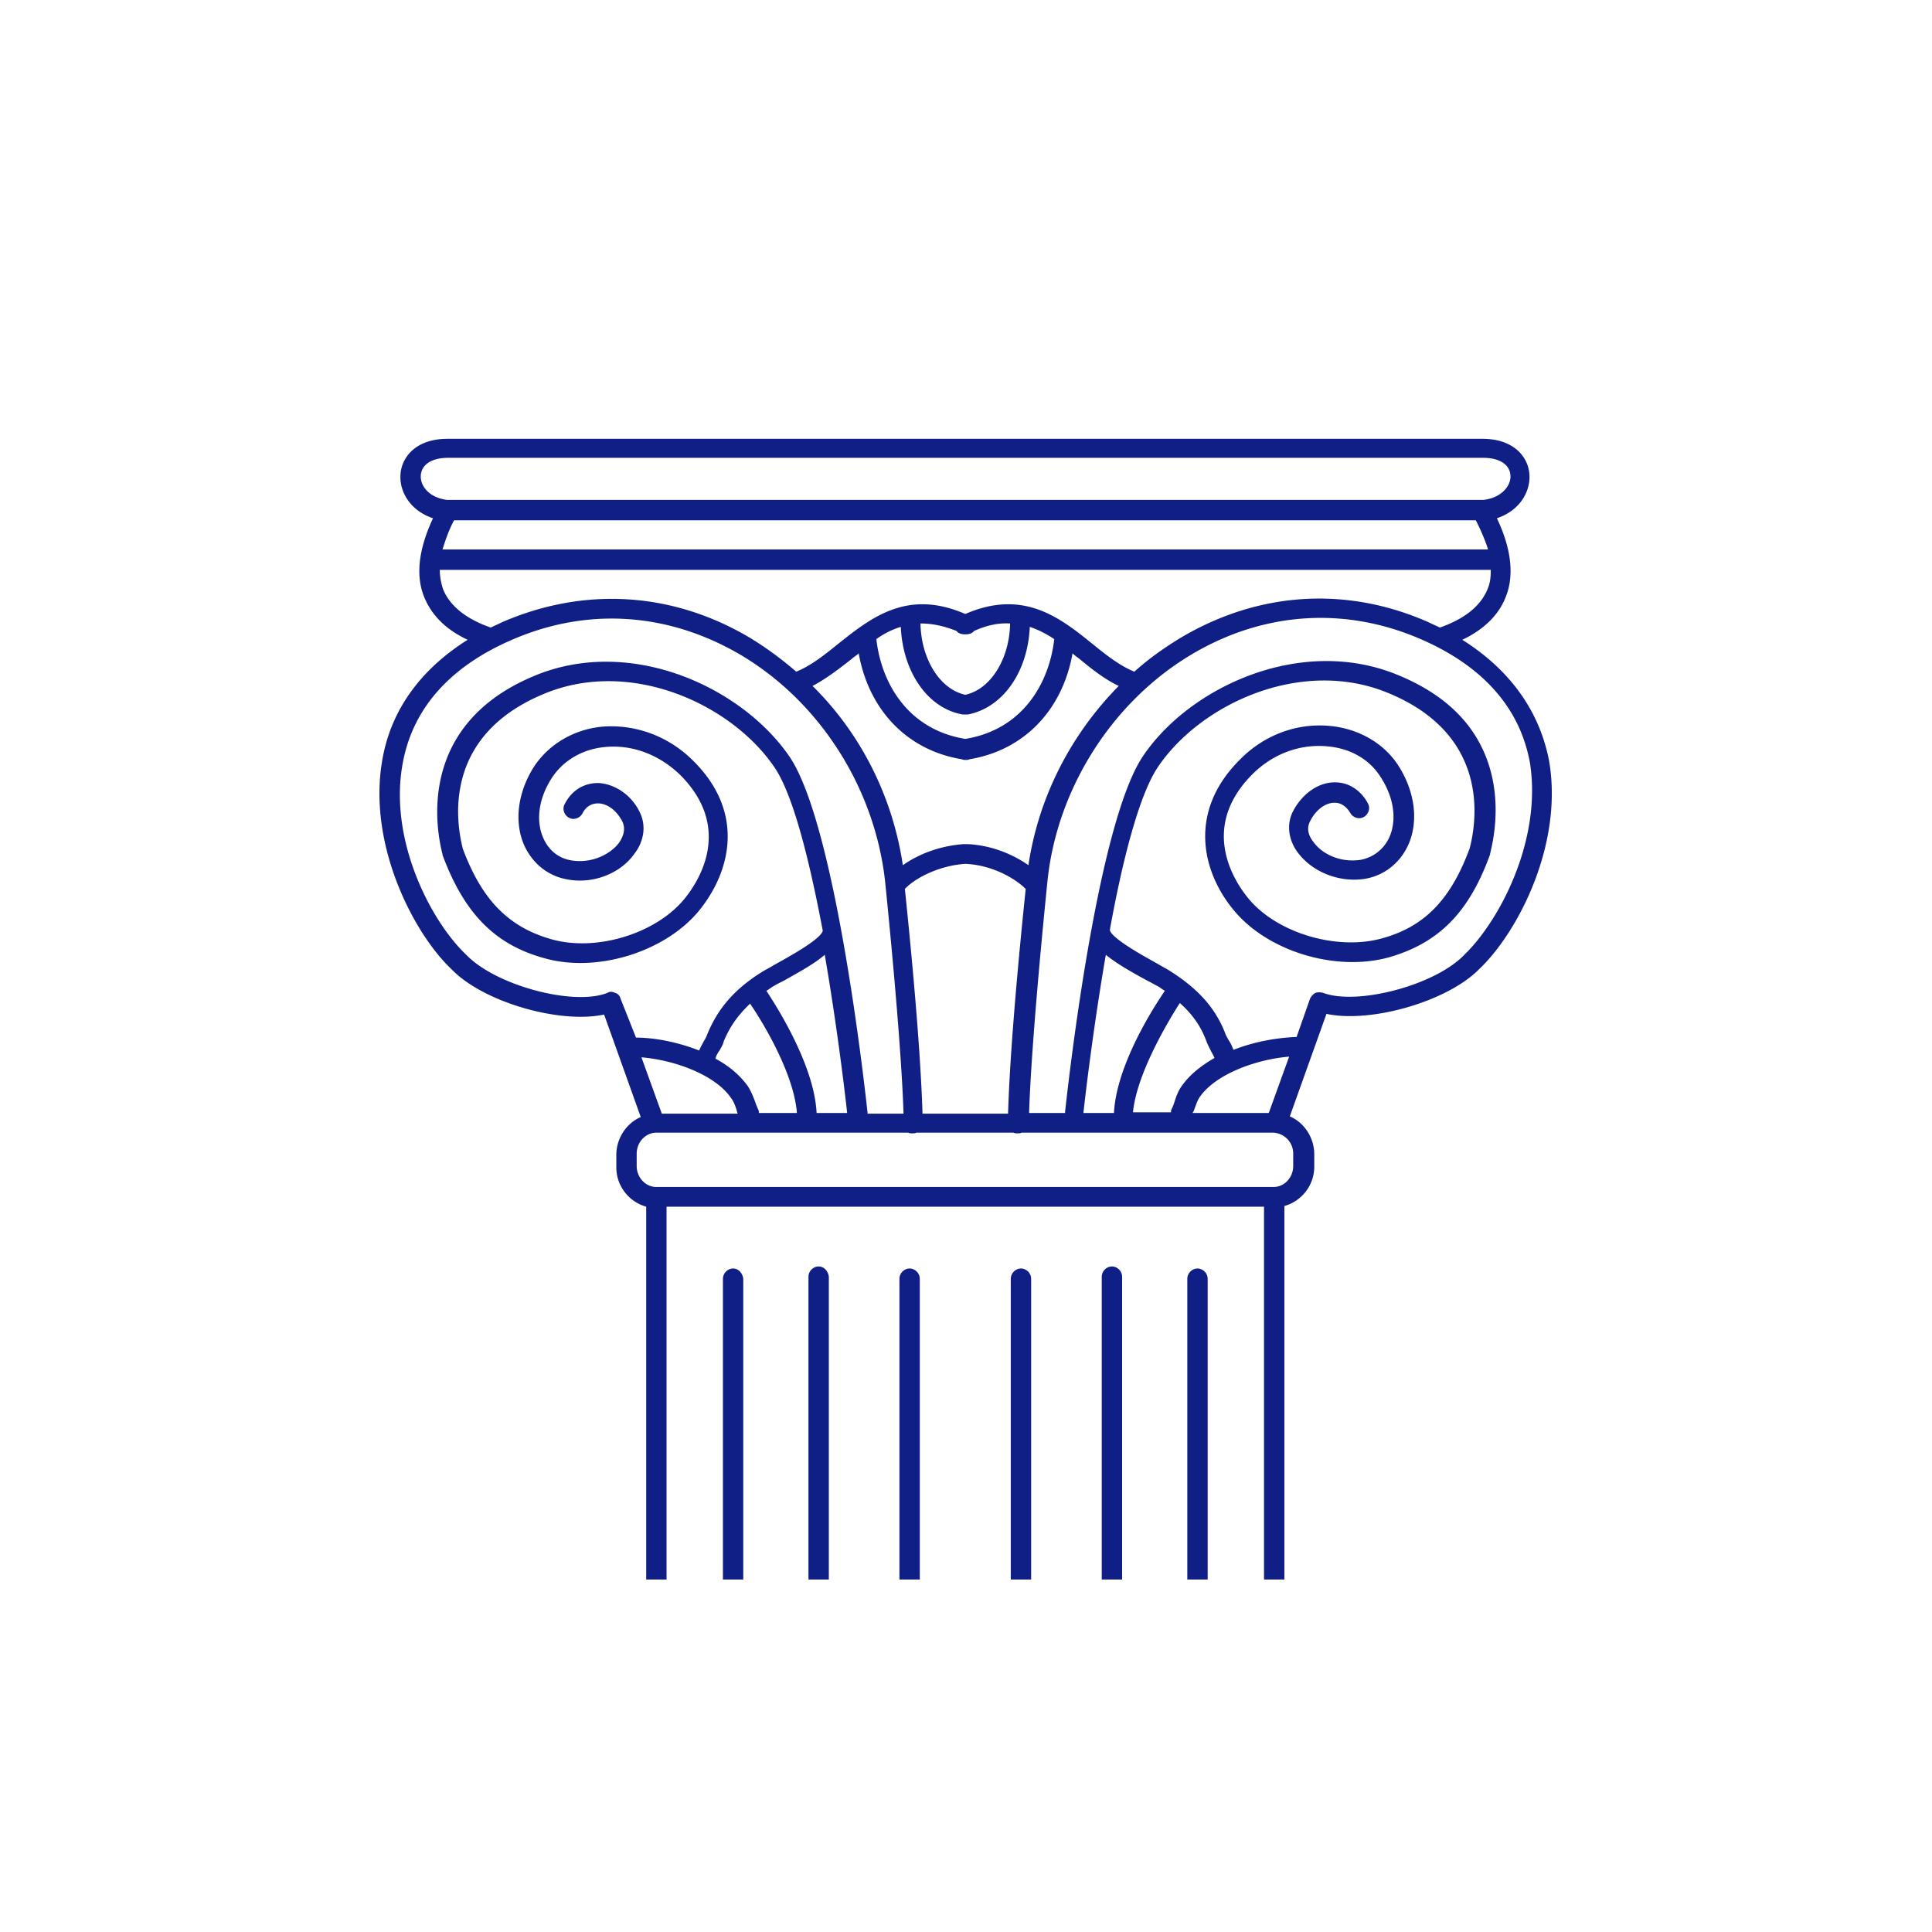 <?xml version="1.0" encoding="UTF-8"?>
<svg data-bbox="159.082 183.977 491.524 1305.085" height="1080" viewBox="0 0 810 810" width="1080" xmlns="http://www.w3.org/2000/svg" data-type="color">
    <g>
        <defs>
            <clipPath id="79cf3029-7a29-4a52-a925-44ab43f03a1e">
                <path d="M159 183.977h492v478.226H159Zm0 0"/>
            </clipPath>
            <clipPath id="f115ef6e-839b-48b2-8ae2-7880d2529f8f">
                <path d="M377 531.793h9v130.41h-9Zm0 0"/>
            </clipPath>
            <clipPath id="cb045688-b1fc-4833-9abe-d621c212710d">
                <path d="M423.55 531.793H433v130.41h-9.45Zm0 0"/>
            </clipPath>
            <clipPath id="b48b21e0-7947-41b4-8ea5-d308d306e12b">
                <path d="M461 530h9.785v132.203H461Zm0 0"/>
            </clipPath>
            <clipPath id="2aee62a7-1163-4d30-8c85-3c512d5a8df2">
                <path d="M338.926 530H348v132.203h-9.074Zm0 0"/>
            </clipPath>
            <clipPath id="927a86bd-693c-4131-956e-86a7fd50485c">
                <path d="M303 531.793h9v130.41h-9Zm0 0"/>
            </clipPath>
            <clipPath id="abe33097-f46c-4114-bc76-3a8dcf716133">
                <path d="M497 531.793h10v130.41h-10Zm0 0"/>
            </clipPath>
        </defs>
        <g clip-path="url(#79cf3029-7a29-4a52-a925-44ab43f03a1e)">
            <path d="M613.063 268.234c9.101-4.273 15.367-10.53 18.214-17.937 3.703-9.11 2.274-20.492-3.699-33.016 9.395-3.129 13.945-10.816 13.66-17.937-.285-7.68-6.543-15.367-19.64-15.367H187.523c-13.093 0-19.359 7.687-19.644 15.367-.281 7.12 4.27 14.808 13.664 17.937-5.977 12.805-7.406 23.906-3.7 33.016 3.13 7.687 9.11 13.664 18.22 17.937-19.926 12.524-32.458 29.88-35.872 50.946-5.972 35.3 13.38 72.3 29.04 87.105 13.374 13.945 45.539 23.055 64.042 19.067l15.368 42.98c-5.973 2.566-10.246 8.824-10.246 15.941v5.122c0 7.972 5.41 14.523 12.53 16.511v828.305c-3.706.285-8.827 1.707-13.1 5.984-5.973 6.258-7.68 16.504-4.837 30.172 0 .285 0 .285.285.57 3.13 8.54-1.992 16.504-4.558 19.356-3.414 4.266-7.11 6.543-8.817 7.11h-2.851c-.856 0-1.426.284-1.992.57-4.836.851-8.825 3.136-11.953 7.117-6.836 8.258-7.407 21.351-7.122 28.183h-7.394c-10.816 0-19.64 9.102-19.64 20.497v14.796c0 11.387 8.824 20.496 19.64 20.496h392.23c10.817 0 19.645-9.109 19.645-20.496v-14.796c0-11.395-8.828-20.497-19.645-20.497h-7.394c.285-6.832-.57-20.21-7.117-28.183-3.13-3.695-7.121-6.266-11.957-7.117-.567-.285-1.422-.57-1.989-.57h-2.57c-1.988-.567-5.402-2.844-9.101-7.395-2.282-3.137-7.688-11.102-4.56-19.356 0-.285 0-.285.286-.57 2.559-13.668 1.137-23.914-4.836-30.172-3.988-4.273-9.394-5.7-13.09-5.98V505.625c7.11-1.992 12.524-8.543 12.524-16.516v-5.117c0-7.12-4.278-13.379-10.25-15.945l15.367-42.98c18.504 3.988 50.668-5.122 64.047-18.782 15.941-15.09 35.293-51.805 29.32-87.105-3.984-21.067-16.516-38.422-36.433-50.946m-436.641-68.89c.285-4.551 4.55-7.395 11.383-7.395h434.078c6.832 0 11.097 2.844 11.383 7.395.285 4.277-3.696 9.394-11.383 10.25h-434.36c-7.406-.856-11.386-5.692-11.101-10.25m447.457 31.027H185.53c1.137-3.695 2.559-7.973 4.836-12.238h428.387c2.273 4.55 3.98 8.543 5.125 12.238m-438.063 16.797c-.863-2.566-1.43-5.41-1.43-8.254H625.02c0 3.129-.286 5.688-1.426 8.254-2.852 6.828-9.39 12.238-19.926 15.937-1.711-.851-3.137-1.421-4.84-2.273-34.156-15.086-70.871-12.809-103.32 6.262-7.121 4.27-13.953 9.105-19.926 14.515-6.266-2.558-11.957-7.117-17.937-11.953-13.375-10.816-28.75-22.77-52.942-12.238-24.195-10.531-39.285 1.422-52.945 12.238-5.973 4.836-11.668 9.395-17.934 11.953-6.258-5.41-12.808-10.246-19.918-14.515-32.449-19.07-69.172-21.063-103.328-6.262-1.707.852-3.129 1.422-4.844 2.273-10.53-3.699-17.074-9.109-19.918-15.937M405.84 353.91h-1.992c-11.102.856-19.641 4.836-25.328 8.824-4.278-28.75-17.653-55.226-37.864-75.152 5.98-3.129 11.387-7.394 16.512-11.383.855-.855 1.992-1.426 2.848-2.277 4.265 23.91 20.492 40.707 43.265 44.402.567.285 1.137.285 1.422.285h.281c.57 0 .856 0 1.426-.285 22.77-3.695 38.996-20.492 43.262-44.402.855.851 1.707 1.422 2.855 2.277 5.118 4.274 10.524 8.54 16.504 11.383-19.926 20.211-33.586 46.402-37.855 75.152-5.696-3.988-14.52-8.254-25.336-8.824m24.191 18.781c-5.972 57.504-7.11 84.254-7.394 94.22h-35.871c-.286-9.68-1.422-36.716-7.395-94.22 3.7-3.984 13.375-9.671 25.332-10.53 11.953.573 21.348 6.546 25.328 10.53m-26.469-73.148h2.278c14.512-2.852 25.047-17.648 25.906-36.723 3.414 1.14 6.828 2.844 10.246 5.13-1.996 17.925-12.812 37.85-37.289 41.843-24.476-3.992-35.293-23.918-37.285-41.844a34.4 34.4 0 0 1 10.246-5.129c.856 19.075 11.387 34.157 25.899 36.723m-17.648-38.145c4.559 0 9.395.856 15.09 3.13.851 1.136 2.277 1.421 3.7 1.421 1.421 0 2.843-.285 3.694-1.422 5.7-2.558 10.532-3.414 15.09-3.129-.281 15.082-8.254 27.614-18.785 29.891-10.535-2.277-18.504-14.809-18.789-29.89M260.11 418.523a3.11 3.11 0 0 0-2.285-2.273c-1.137-.578-2.273-.578-3.129 0-14.23 5.688-46.96-3.137-59.207-15.945-14.515-13.66-32.449-47.532-26.754-79.696 3.98-23.062 19.356-40.707 45.258-52.09 31.594-13.953 65.465-11.957 95.922 5.688 33.586 19.64 56.926 56.07 61.2 95.64 5.976 59.208 7.406 87.098 7.687 97.063h-15.09v-.57c-.566-4.836-12.805-119.832-32.73-149.152-19.93-29.028-66.04-50.375-106.176-34.157-51.235 20.781-41.559 66.32-39.274 75.145v.285c9.102 24.476 21.918 37.578 42.696 43.266 21.918 6.265 50.378-2.559 64.613-19.641 13.379-16.223 19.918-41.274-2.281-63.191-10.25-10.25-24.196-15.368-38.137-14.23-11.672 1.136-21.918 7.116-28.184 16.23-7.12 10.812-8.824 23.335-4.55 33.3 3.414 7.68 9.96 13.09 18.21 14.512 10.532 1.992 21.918-2.273 27.899-10.531 4.265-5.403 5.129-11.953 2.558-17.363-3.414-7.399-10.53-12.239-17.64-12.524-5.98 0-11.102 3.137-13.953 8.824-1.14 1.992-.285 4.559 1.707 5.696 1.996 1.14 4.558.285 5.695-1.715 1.422-2.844 3.7-4.266 6.55-4.266 3.981 0 7.962 3.129 10.247 7.688 1.707 3.699-.285 7.113-1.43 8.824-3.414 4.55-11.101 8.82-19.918 7.398-5.414-.855-9.68-4.27-11.96-9.68-3.13-7.394-1.708-16.788 3.988-25.331 4.836-7.118 12.808-11.668 21.918-12.52 11.382-1.14 22.77 3.125 31.593 11.668 22.77 22.77 7.121 45.54 1.707 52.09-11.953 14.515-37 22.203-55.789 16.789-17.933-5.117-29.035-16.504-37.007-37.852-2.844-11.101-8.817-47.539 34.449-65.183 36.148-14.805 78.273 4.55 96.21 31.027 7.962 11.668 14.798 39.844 20.2 68.313v.28c-1.137 3.7-14.797 11.102-19.348 13.665-2 1.137-3.422 1.996-4.558 2.566-12.524 7.395-19.926 15.938-24.477 27.035-.285.856-.855 1.993-1.422 2.844-.57 1.149-1.422 2.57-1.992 3.992-9.395-3.707-19.074-5.414-26.477-5.414Zm61.192-3.136c1.137-.567 1.992-1.422 3.137-1.992.851-.567 2.558-1.422 4.265-2.274 6.55-3.7 12.809-7.117 17.082-10.816 5.688 33.02 9.102 63.476 9.387 66.32h-12.809c-.851-17.36-12.808-38.707-21.062-51.238m12.804 51.238h-15.933c0-.57 0-.855-.285-1.422-.285-.57-.57-1.422-.852-1.992-.855-2.559-1.992-5.41-3.414-7.688-3.422-4.836-8.258-8.824-13.668-11.668q.423-1.71 1.707-3.414c.567-1.136 1.43-2.277 1.711-3.707 2.563-6.257 5.977-11.097 11.102-15.933 6.828 9.96 18.496 30.457 19.632 45.824m-65.18-23.34c13.954 1.137 31.028 7.402 37.575 17.082 1.14 1.422 1.992 3.7 2.563 5.973 0 .285.285.57.285.57h-31.883Zm319.653 998.238h12.238c6.266 0 11.387 5.41 11.387 11.954v14.804c0 6.543-5.121 11.957-11.387 11.957h-392.23c-6.266 0-11.387-5.414-11.387-11.957v-14.804c0-6.543 5.121-11.954 11.387-11.954h12.238Zm-20.21-35.863c.855.285 1.421.285 2.284.285h.567q5.12.428 8.535 4.266c4.844 5.695 5.41 16.512 5.41 22.777h-360.64c-.286-6.547.566-17.082 5.41-22.777 2.277-2.559 4.836-3.98 8.535-4.266h.574c.855 0 1.422 0 2.277-.285Zm-12.806-8.258H253.844c5.402-5.972 9.96-14.797 8.824-23.906h284.066c-1.136 9.11 3.422 17.934 8.828 23.906m-10.25-51.804c3.422 3.707 4.56 10.53 3.13 19.64H260.96c-1.43-9.11-.285-15.933 3.129-19.64 3.98-4.266 10.531-3.7 10.531-3.7h259.875c.285 0 6.55-.851 10.817 3.7m-265.855-11.953V505.906h250.488v827.453H279.457Zm262.727-849.938v5.117c0 4.844-3.696 8.828-8.254 8.828H275.19c-4.558 0-8.257-3.984-8.257-8.828v-5.117c0-4.844 3.707-8.824 8.257-8.824h105.602c.57.281 1.137.281 1.707.281s1.137 0 1.707-.281h40.707c.566.281 1.137.281 1.703.281.57 0 1.14 0 1.707-.281H533.93c4.558.281 8.254 3.98 8.254 8.824m-75.145-17.082H454.23c.286-2.844 3.7-33.3 9.395-66.32 4.55 3.699 10.535 7.117 17.36 10.816 1.706.852 3.128 1.707 4.273 2.274 1.14.57 1.992 1.425 3.129 1.992-8.54 12.531-20.492 33.879-21.348 51.238m27.606-46.11c5.128 4.551 8.828 9.68 11.101 15.934.578 1.434 1.145 2.57 1.715 3.707s1.422 2.559 1.707 3.414c-5.414 3.13-10.25 6.832-13.66 11.668-1.715 2.278-2.57 5.13-3.422 7.688-.285.855-.57 1.422-.856 1.992-.28.57-.28.852-.28 1.422h-15.938c1.422-15.082 13.09-35.578 19.633-45.824m37.293 46.11h-31.88c0-.285.286-.57.286-.57.851-1.989 1.422-4.266 2.558-5.973 6.551-9.68 23.625-15.945 37.575-17.082Zm81.98-66.32c-12.246 12.808-44.98 21.347-59.211 15.945-1.137-.293-2.273-.293-3.129 0-1.137.566-1.707 1.422-2.273 2.273l-5.7 16.223c-7.402.281-17.078 1.703-26.464 5.41-.578-1.422-1.149-2.851-2-3.988-.57-1.14-1.137-1.992-1.422-2.844-4.266-11.101-11.953-19.36-24.477-27.039-1.14-.57-2.562-1.43-4.55-2.566-4.56-2.563-18.22-9.965-19.36-13.66v-.286c5.121-28.468 12.238-56.64 20.211-68.312 17.93-26.477 60.055-45.832 96.21-31.027 43.267 17.644 37.282 54.082 34.438 65.183-7.972 21.633-19.07 33.02-37.007 37.852-18.778 5.129-43.832-2.274-55.786-16.79-5.406-6.546-21.066-29.32 1.704-52.09 8.543-8.538 19.93-12.808 31.597-11.667 9.395.851 17.367 5.402 21.918 12.523 5.696 8.54 7.117 17.934 3.988 25.328-2.28 5.13-6.55 8.543-11.953 9.68-8.824 1.422-16.511-2.562-19.925-7.394-1.422-1.715-3.422-5.13-1.422-8.829 2.273-4.558 6.258-7.687 10.246-7.687 2.558 0 4.836 1.422 6.543 4.27 1.136 1.996 3.695 2.851 5.695 1.71 1.992-1.136 2.844-3.703 1.707-5.695-2.844-5.402-7.973-8.824-13.66-8.824h-.285c-7.117 0-13.953 5.129-17.649 12.523-2.562 5.41-1.707 11.961 2.559 17.364 6.266 7.972 17.367 12.242 27.898 10.535 8.246-1.422 14.797-6.836 18.211-14.516 4.274-9.96 2.567-22.484-4.55-33.3-5.98-9.11-16.512-15.09-28.184-16.231-13.945-1.422-27.89 3.7-38.137 14.23-21.918 21.918-15.66 47.254-2.277 63.192 14.23 17.082 42.414 25.62 64.613 19.64 21.067-5.972 33.871-18.789 42.7-43.265v-.285c1.421-5.688 4.55-20.493-.286-36.43-5.414-17.649-18.504-30.457-39-38.715-40.136-16.219-86.531 5.129-106.172 34.156-19.925 29.32-32.164 144.317-32.734 149.153v.57h-15.082c.285-9.965 1.707-37.855 7.68-97.062 3.992-39.286 27.613-76 61.203-95.641 30.172-17.645 64.328-19.64 95.922-5.688 25.898 11.383 41.273 29.028 45.257 52.09 4.844 32.45-13.093 66.035-27.605 79.98m0 0" fill="#101f86" data-color="1"/>
        </g>
        <g clip-path="url(#f115ef6e-839b-48b2-8ae2-7880d2529f8f)">
            <path d="M381.363 531.809c-2.277 0-4.273 1.996-4.273 4.273v781.625c0 2.277 1.996 4.266 4.273 4.266 2.274 0 4.266-1.989 4.266-4.266V536.082c0-2.277-1.992-4.273-4.266-4.273m0 0" fill="#101f86" data-color="1"/>
        </g>
        <g clip-path="url(#cb045688-b1fc-4833-9abe-d621c212710d)">
            <path d="M428.04 531.809c-2.274 0-4.267 1.996-4.267 4.273v781.625c0 2.277 1.993 4.266 4.266 4.266 2.277 0 4.277-1.989 4.277-4.266V536.082c0-2.277-2-4.273-4.277-4.273m0 0" fill="#101f86" data-color="1"/>
        </g>
        <g clip-path="url(#b48b21e0-7947-41b4-8ea5-d308d306e12b)">
            <path d="M466.188 530.953c-2.278 0-4.278 1.992-4.278 4.274v781.628c0 2.274 2 4.266 4.277 4.266 2.274 0 4.266-1.992 4.266-4.266V535.227c0-2.282-1.992-4.274-4.265-4.274m0 0" fill="#101f86" data-color="1"/>
        </g>
        <g clip-path="url(#2aee62a7-1163-4d30-8c85-3c512d5a8df2)">
            <path d="M343.219 530.953c-2.278 0-4.27 1.992-4.27 4.274v781.628c0 2.274 1.992 4.266 4.27 4.266 2.281 0 4.273-1.992 4.273-4.266V535.227c-.285-2.282-1.992-4.274-4.273-4.274m0 0" fill="#101f86" data-color="1"/>
        </g>
        <g clip-path="url(#927a86bd-693c-4131-956e-86a7fd50485c)">
            <path d="M307.355 531.809c-2.277 0-4.265 1.996-4.265 4.273v781.625c0 2.277 1.988 4.266 4.265 4.266 2.274 0 4.266-1.989 4.266-4.266V536.082c-.285-2.277-1.992-4.273-4.266-4.273m0 0" fill="#101f86" data-color="1"/>
        </g>
        <g clip-path="url(#abe33097-f46c-4114-bc76-3a8dcf716133)">
            <path d="M502.047 531.809c-2.274 0-4.266 1.996-4.266 4.273v781.625c0 2.277 1.992 4.266 4.266 4.266 2.277 0 4.277-1.989 4.277-4.266V536.082c0-2.277-2-4.273-4.277-4.273m0 0" fill="#101f86" data-color="1"/>
        </g>
    </g>
</svg>
